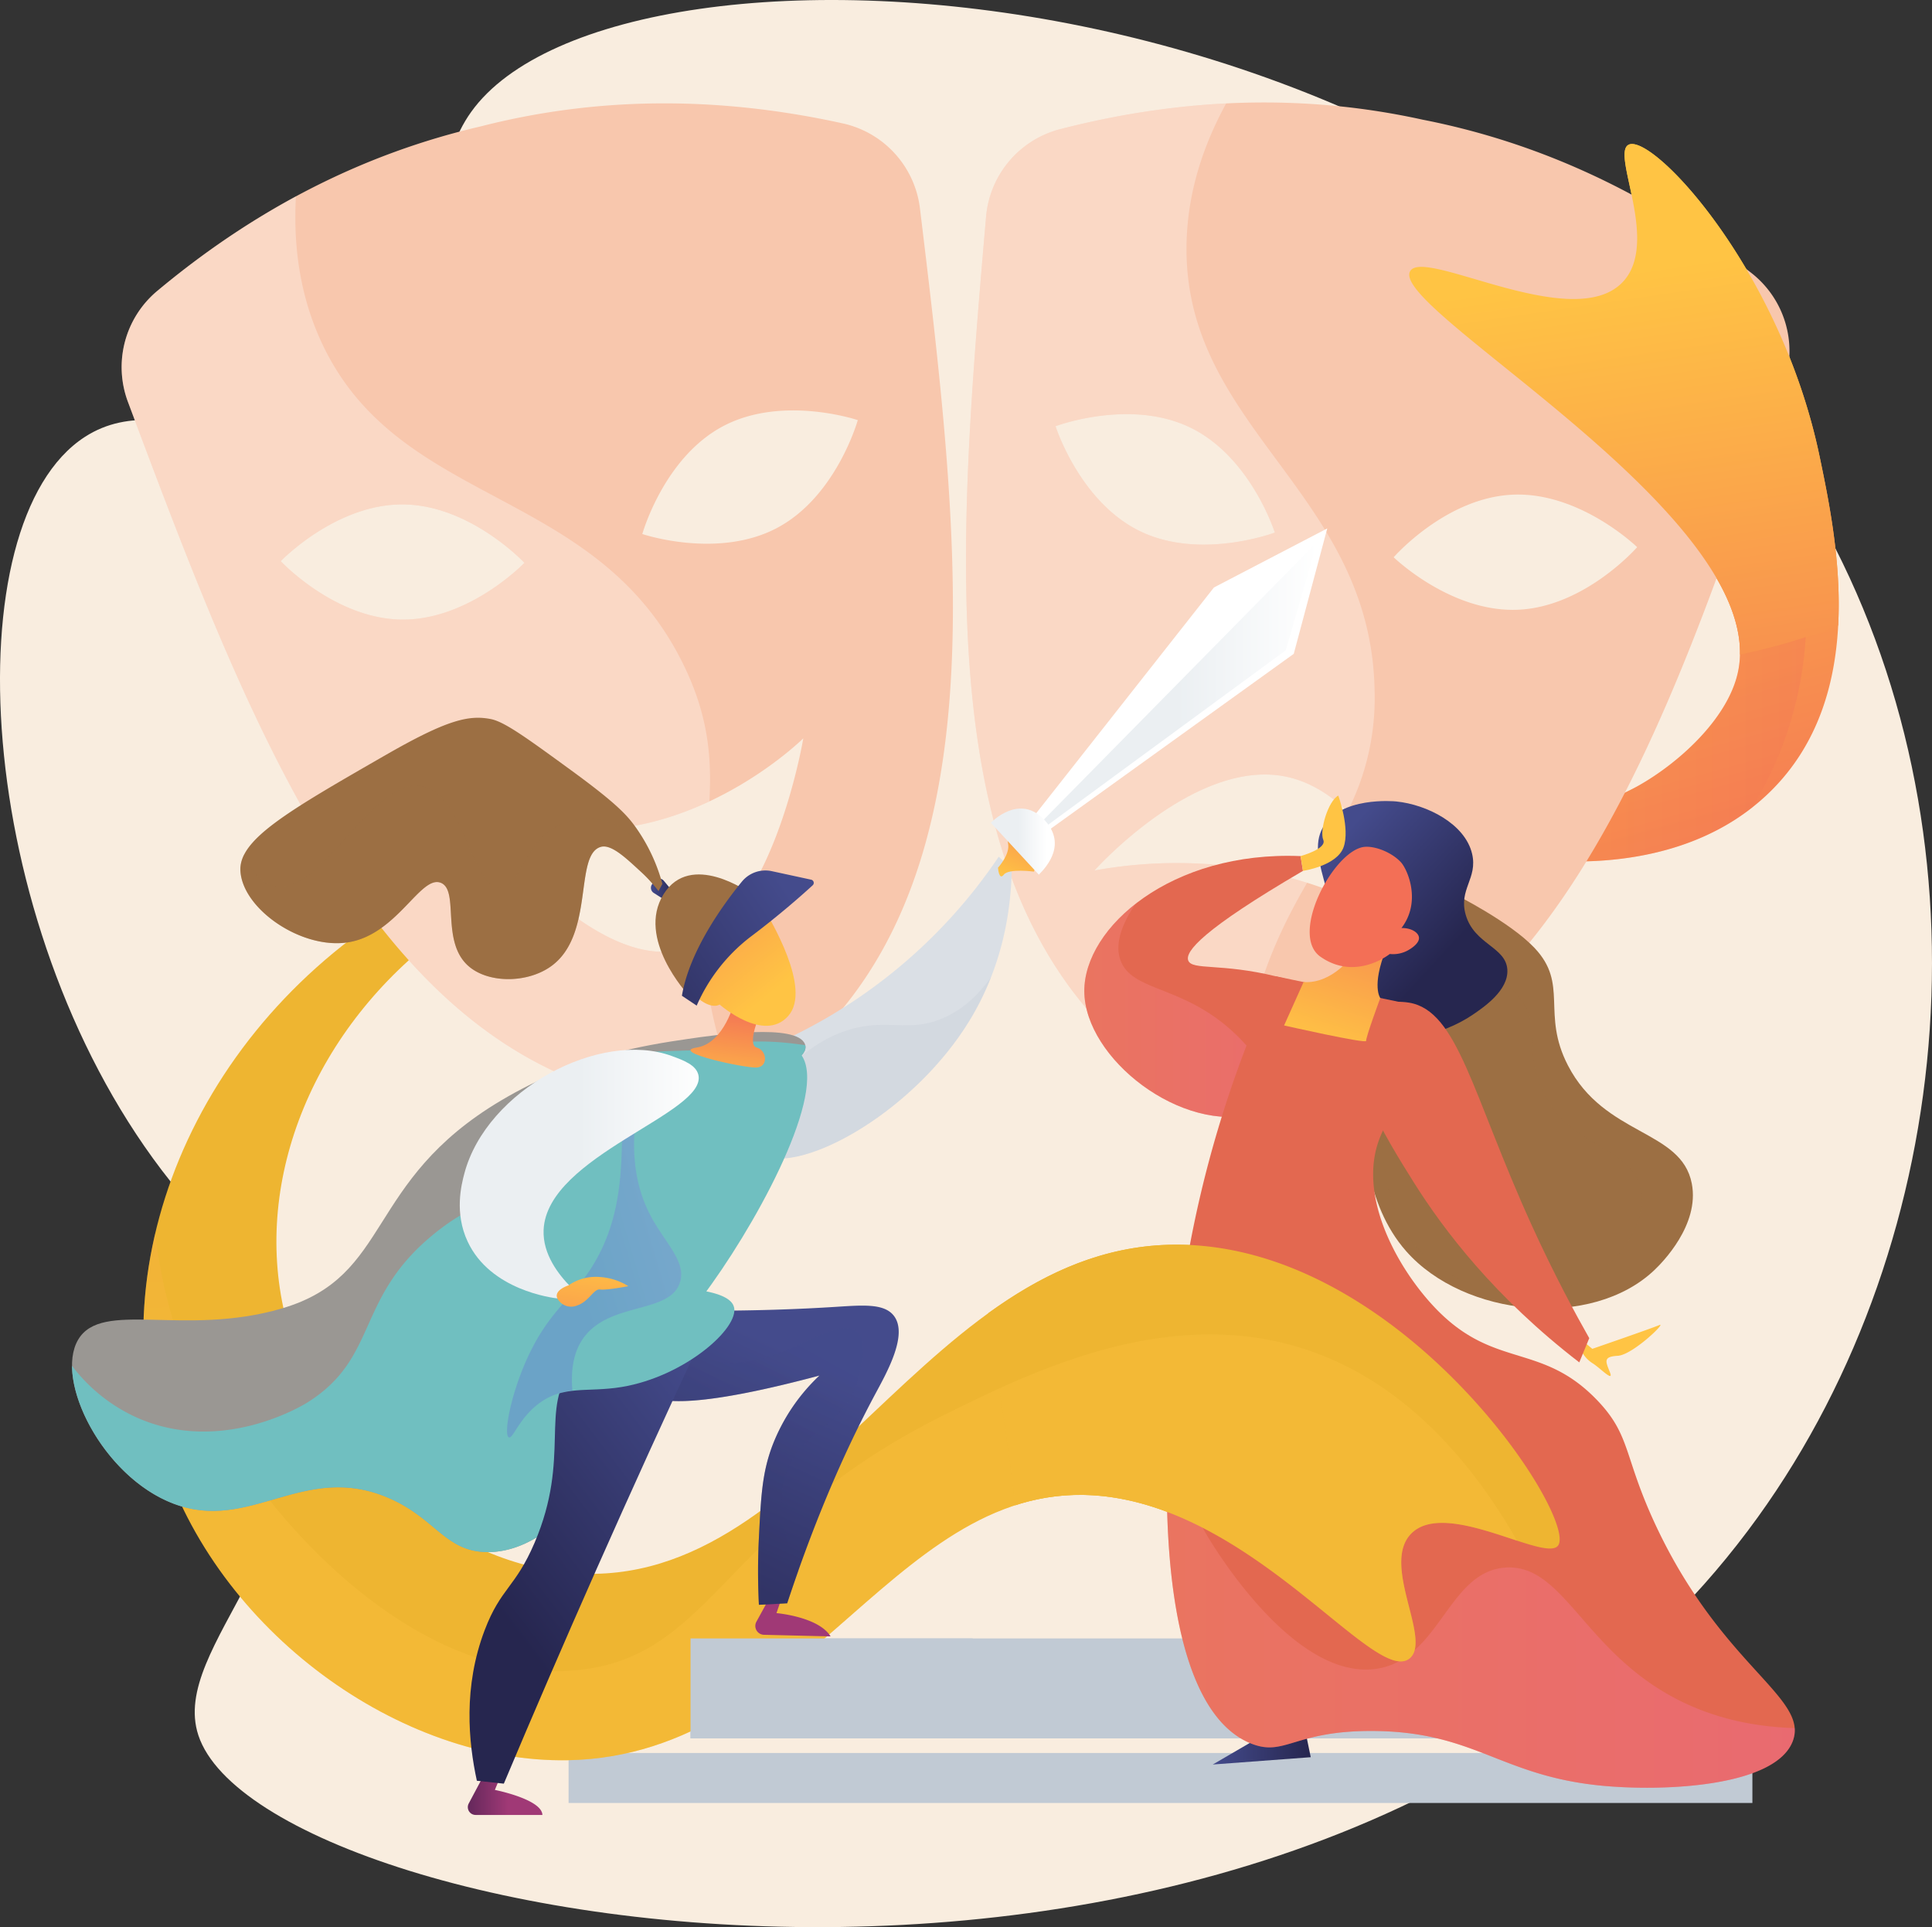 <svg xmlns="http://www.w3.org/2000/svg" xmlns:xlink="http://www.w3.org/1999/xlink" width="572.224" height="570.666" viewBox="0 0 572.224 570.666"><rect x="0" y="0" width="572.224" height="570.666" fill="#333333" stroke="none"/><defs><style>.a{fill:#f9eddf;}.b,.x{fill:#c1cad4;}.c{fill:#eeb531;}.aa,.aj,.ak,.an,.d,.f,.h,.j,.o,.x{opacity:0.3;}.aa,.ac,.aj,.ak,.an,.d,.f,.j,.m,.o,.x{mix-blend-mode:multiply;}.aa,.ac,.aj,.ak,.an,.d,.f,.h,.j,.m,.o,.x{isolation:isolate;}.d{fill:url(#a);}.e{fill:url(#b);}.f{fill:url(#c);}.g{fill:#f8c7ad;}.h,.v{fill:#fff;}.h{mix-blend-mode:soft-light;}.i{fill:#e36850;}.j{fill:url(#d);}.k{fill:url(#e);}.aj,.l,.m{fill:#9c6f43;}.m{opacity:0.27;}.n{fill:url(#f);}.o{fill:url(#g);}.p{fill:url(#h);}.q{fill:url(#i);}.r{fill:url(#j);}.s{fill:url(#k);}.t{fill:#dadfe5;}.u{fill:url(#l);}.w{fill:url(#m);}.y{fill:url(#p);}.z{fill:url(#q);}.aa{fill:url(#r);}.ab{fill:#9a9793;}.ac,.af{fill:#70bfc0;}.ad{fill:url(#s);}.ae{fill:url(#t);}.ag{fill:url(#u);}.ah{fill:url(#v);}.ai{fill:url(#w);}.ak{fill:url(#x);}.al{fill:url(#z);}.am{fill:url(#aa);}.an{fill:url(#ac);}</style><linearGradient id="a" x1="0.497" y1="0.284" x2="0.462" y2="-0.951" gradientUnits="objectBoundingBox"><stop offset="0" stop-color="#ffc444"/><stop offset="0.996" stop-color="#f36f56"/></linearGradient><linearGradient id="b" x1="0.464" y1="0.194" x2="0.629" y2="1.119" xlink:href="#a"/><linearGradient id="c" x1="0" y1="0.5" x2="1" y2="0.5" xlink:href="#a"/><linearGradient id="d" y1="0.5" x2="1.295" y2="0.5" gradientUnits="objectBoundingBox"><stop offset="0" stop-color="#ff9085"/><stop offset="1" stop-color="#fb6fbb"/></linearGradient><linearGradient id="e" y1="0.5" x2="1" y2="0.5" gradientUnits="objectBoundingBox"><stop offset="0" stop-color="#444b8c"/><stop offset="0.996" stop-color="#26264f"/></linearGradient><linearGradient id="f" x1="0.174" y1="0.135" x2="0.625" y2="0.671" xlink:href="#e"/><linearGradient id="g" x1="0" y1="0.5" x2="1" y2="0.5" xlink:href="#d"/><linearGradient id="h" x1="0.209" y1="0.877" x2="-4.193" y2="11.902" xlink:href="#a"/><linearGradient id="i" x1="0.356" y1="1.045" x2="1.09" y2="-1.027" xlink:href="#a"/><linearGradient id="j" x1="-7.791" y1="-0.575" x2="-4.084" y2="-2.604" xlink:href="#a"/><linearGradient id="k" x1="-2.987" y1="4.074" x2="-10.746" y2="11.568" xlink:href="#a"/><linearGradient id="l" x1="0.355" y1="1.145" x2="1.312" y2="-1.227" xlink:href="#a"/><linearGradient id="m" y1="0.5" x2="1" y2="0.5" gradientUnits="objectBoundingBox"><stop offset="0.494" stop-color="#ebeff2"/><stop offset="1" stop-color="#fff"/></linearGradient><linearGradient id="p" x1="0.482" y1="2.636" x2="0.496" y2="1.254" gradientUnits="objectBoundingBox"><stop offset="0" stop-color="#311944"/><stop offset="0.905" stop-color="#953671"/><stop offset="1" stop-color="#a03976"/></linearGradient><linearGradient id="q" x1="0.519" y1="0.133" x2="0.041" y2="1.29" xlink:href="#e"/><linearGradient id="r" x1="0.567" y1="0.053" x2="0.012" y2="1.303" xlink:href="#e"/><linearGradient id="s" x1="-0.458" y1="0.5" x2="0.542" y2="0.5" gradientUnits="objectBoundingBox"><stop offset="0" stop-color="#311944"/><stop offset="1" stop-color="#a03976"/></linearGradient><linearGradient id="t" x1="0.79" y1="-0.074" x2="0.257" y2="0.698" xlink:href="#e"/><linearGradient id="u" x1="0.416" y1="1.446" x2="0.602" y2="0.038" xlink:href="#a"/><linearGradient id="v" x1="0.674" y1="0.752" x2="-0.795" y2="-0.937" xlink:href="#a"/><linearGradient id="w" x1="0.816" y1="0.174" x2="-0.783" y2="1.26" xlink:href="#e"/><linearGradient id="x" x1="1.269" y1="0.066" x2="0.398" y2="0.604" gradientUnits="objectBoundingBox"><stop offset="0" stop-color="#aa80f9"/><stop offset="0.996" stop-color="#6165d7"/></linearGradient><linearGradient id="z" x1="0.868" y1="-0.64" x2="-0.714" y2="3.994" xlink:href="#a"/><linearGradient id="aa" x1="0.464" y1="0.273" x2="0.629" y2="1.573" xlink:href="#a"/><linearGradient id="ac" x1="0.484" y1="0.052" x2="0.391" y2="-1.938" xlink:href="#a"/></defs><g transform="translate(-52.263 -49.241)"><g transform="translate(73.589 76.774)"><path class="a" d="M609.772,488.164c-19.537,27.35,2.561,72.258-26.216,92.68-28.012,19.879-61.816-13.544-88.2,3.544-39.137,25.349-33.279,143.286,22.775,217.115,16.857,22.2,31.046,30.922,37.108,55.895C568.256,911.021,520.2,942.333,529,968.879c19.823,59.773,333.8,113.058,461.87-64.606,59.816-82.976,69.9-203.6,18.211-295.834C915.672,441.769,653.609,426.794,609.772,488.164Z" transform="translate(-491.564 -482.533)"/><rect class="b" width="276.475" height="29.606" transform="translate(183.197 457.635)"/><rect class="b" width="350.622" height="14.803" transform="translate(147.08 491.561)"/><g transform="translate(21.126 235.527)"><path class="c" d="M635.787,1734.044c-66.571,35.344-98.194,107.347-79.73,167.054,16.435,53.144,71.162,92.054,120.545,91.12,72.251-1.366,97.9-87.357,161.359-77.832,44.549,6.686,78.288,56.017,88.023,47.62,6.5-5.609-8.543-27.629.328-36.823,10.227-10.6,39.893,8.642,43.584,3.44,5.718-8.06-43.707-84.993-108-88.911-79.507-4.845-112.3,106.191-187.413,96.746-36.9-4.64-72.343-36.881-81.712-76.25-9.581-40.259,8.8-85.058,46.968-113.277Z" transform="translate(-550.853 -1734.044)"/><path class="d" d="M957.731,2379.729c-14.182-24.79-35.753-49.605-67.343-58.045-39.038-10.429-77.266,8.453-101.765,20.553-66.219,32.706-68.678,71.959-109.415,75.85-45.38,4.335-87.949-40.018-107-73.951a146.635,146.635,0,0,1-17.8-55.425c-5.112,21.75-4.775,44.081,1.668,64.916,16.435,53.144,71.162,92.054,120.545,91.121,72.251-1.366,97.9-87.357,161.359-77.832,44.549,6.686,78.288,56.017,88.023,47.62,6.5-5.609-8.543-27.629.328-36.823C932.831,2370.974,947.185,2376.294,957.731,2379.729Z" transform="translate(-550.871 -2186.572)"/></g><g transform="translate(396.072 15.114)"><path class="e" d="M2619.008,748.2c6.974,1.1,47.939,6.956,74.75-19.182,29.522-28.782,19.9-74.927,14.8-99.393-11.568-55.465-49.51-95.79-56.56-92.34-5.342,2.615,9.478,29.173-1.9,40.814-14.775,15.118-58.619-10.391-62.8-3.393-6.69,11.207,107.664,73.352,96.968,119.192-3.16,13.544-17.426,26.476-29.424,33.221a69.42,69.42,0,0,1-37.967,8.543Z" transform="translate(-2587.015 -537.076)"/><path class="f" d="M2686.164,780.113c-18.526-17.051-38.916-8.252-64.543-25.628a80.569,80.569,0,0,1-18.166-17.076c-8.3-2.4-14.686-3.966-16.156-1.5-6.69,11.207,107.664,73.352,96.968,119.192-3.16,13.544-17.426,26.476-29.424,33.221a69.419,69.419,0,0,1-37.967,8.542l2.133,12.537c6.538,1.033,42.943,6.242,69.559-14.639A109.445,109.445,0,0,0,2704.2,847.5C2705.127,836.6,2708.209,800.4,2686.164,780.113Z" transform="translate(-2587.015 -698.278)"/></g><g transform="translate(14.697 3.074)"><path class="g" d="M752.385,502.778a29.383,29.383,0,0,0-22.854-25.148c-37.877-8.341-73.6-7.756-107.359.917-33.958,7.874-65.922,23.826-95.685,48.694a29.383,29.383,0,0,0-8.683,32.853c39.063,104.268,78.335,208.163,175.359,209C778.869,723.61,765.806,613.312,752.385,502.778ZM599.035,624.557c-19.932-.138-35.972-17.3-35.972-17.3s16.275-16.942,36.207-16.8,35.972,17.3,35.972,17.3S618.966,624.694,599.035,624.557Zm82.691,97.727c-26.783,6.544-60.883-38.854-60.883-38.854s24.9,7.742,51.683,1.2,45.307-24.9,45.307-24.9S708.508,715.74,681.726,722.284Zm28.308-124.848c-17.622,9.313-39.877,1.786-39.877,1.786s6.318-22.628,23.94-31.941,39.877-1.786,39.877-1.786S727.656,588.123,710.034,597.436Z" transform="translate(-515.937 -471.696)"/><path class="h" d="M523.558,652.1q-.359.4-.7.8a29.379,29.379,0,0,0-5.047,29.226c39.063,104.268,78.335,208.163,175.359,209h0c1.835-.974,3.608-1.988,5.353-3.02a157.912,157.912,0,0,1-6.512-20.171,137.7,137.7,0,0,1-4-26.2,23.481,23.481,0,0,1-6.282,2.581c-26.783,6.544-60.883-38.854-60.883-38.854s24.9,7.742,51.683,1.2a93.868,93.868,0,0,0,17.5-6.242c.7-12.9-.238-25.464-7.889-40.913-26.223-52.944-84.772-45.838-107.305-95.7-6.266-13.866-8.061-28.424-7.263-42.53q-1.223.659-2.441,1.337l-.311.172q-1.148.64-2.292,1.3l-.441.253q-1.112.64-2.222,1.294l-.477.283q-1.106.656-2.208,1.325l-.428.262q-1.136.693-2.267,1.4l-.165.1q-3.658,2.295-7.275,4.751c-.123.083-.246.164-.368.248-.581.4-1.159.8-1.738,1.2-.336.233-.672.464-1.008.7-.513.36-1.025.725-1.537,1.089-.4.287-.8.573-1.2.862q-.711.513-1.42,1.033-.662.485-1.323.975t-1.328.992q-.71.534-1.418,1.075-.621.474-1.242.951-.769.594-1.535,1.2c-.374.293-.748.585-1.122.881-.586.465-1.171.936-1.756,1.408-.3.242-.6.481-.9.724q-1.33,1.083-2.654,2.188-.9.75-1.723,1.559C524.35,651.242,523.949,651.667,523.558,652.1Zm75.717,60.384c19.932.138,35.972,17.3,35.972,17.3s-16.275,16.942-36.207,16.8-35.972-17.3-35.972-17.3S579.343,712.345,599.275,712.482Z" transform="translate(-515.942 -593.728)"/></g><g transform="translate(264.786 2.811)"><path class="g" d="M2106.62,520.71c-30.606-23.822-63.1-38.658-97.314-45.351-34.043-7.5-69.761-6.847-107.326,2.8a29.384,29.384,0,0,0-21.97,25.924c-9.585,110.932-18.821,221.617,68.409,264.105,96.937-4.194,132.588-109.387,168.017-214.945A29.384,29.384,0,0,0,2106.62,520.71ZM1940.5,566.529c17.934,8.7,25.031,31.093,25.031,31.093s-21.98,8.294-39.915-.4-25.032-31.093-25.032-31.093S1922.562,557.832,1940.5,566.529Zm22.5,131.566a135.937,135.937,0,0,0-50.907-.4s29.774-33.4,56.767-27.789,40.985,48.114,40.985,48.114A135.936,135.936,0,0,0,1962.992,698.1Zm74.493-77.616c-19.915.828-36.767-15.541-36.767-15.541s15.437-17.71,35.351-18.537,36.767,15.541,36.767,15.541S2057.4,619.652,2037.485,620.479Z" transform="translate(-1874.059 -470.264)"/><path class="h" d="M1948.418,769.461h.006c2.073-.09,4.108-.242,6.125-.424a157.924,157.924,0,0,1,2.8-21.011c4.09-20.129,10.979-33.739,17.76-45.467a121.922,121.922,0,0,0-12.115-3.191,135.937,135.937,0,0,0-50.907-.4s29.774-33.4,56.767-27.789c6.936,1.442,13.012,5.324,18.215,10.291a73.874,73.874,0,0,0,8.011-35.576c-.9-59.076-56.812-77.844-55.7-132.555.308-15.213,4.949-29.127,11.737-41.519q-1.388.069-2.78.157l-.353.022q-1.311.083-2.627.183l-.508.039q-1.278.1-2.559.212l-.558.051q-1.28.117-2.562.246l-.493.052q-1.327.138-2.657.289l-.177.021q-4.311.5-8.656,1.166l-.4.06c-.7.108-1.4.223-2.1.338-.4.065-.8.129-1.2.2-.62.1-1.24.214-1.861.323-.484.085-.968.171-1.453.259q-.866.158-1.735.324-.8.152-1.6.308-.817.16-1.636.326-.866.176-1.735.359-.767.161-1.536.326-.946.2-1.894.419c-.466.1-.933.208-1.4.315-.718.165-1.437.336-2.156.507-.387.093-.774.182-1.162.277q-1.637.4-3.278.819l-.051.013q-1.133.291-2.226.666-.546.187-1.082.395a29.361,29.361,0,0,0-9.5,5.978q-.407.382-.8.78a29.346,29.346,0,0,0-8.363,18.105q-.225,2.6-.448,5.2C1870.159,619.731,1862.551,727.637,1948.418,769.461ZM1940.5,567.8c17.934,8.7,25.031,31.093,25.031,31.093s-21.98,8.294-39.914-.4-25.032-31.093-25.032-31.093S1922.562,559.1,1940.5,567.8Z" transform="translate(-1874.059 -471.537)"/></g><g transform="translate(299.828 208.056)"><path class="i" d="M2128.418,1681.8l.7,4.378c-29.855,17.468-35.03,23.947-33.961,26.578,1.175,2.893,9.721.69,25.946,4.641,10.38,2.527,16.5,4.019,18.563,8.438,4.084,8.769-8.441,27.785-24.285,32.191-22.186,6.17-50.931-16.3-51.02-36.2C2064.275,1702.868,2090.155,1680.209,2128.418,1681.8Z" transform="translate(-2064.36 -1663.882)"/><path class="j" d="M2101.7,1791.656c-12.487-8.252-23.618-7.979-26.578-15.82-1.349-3.574-.99-8.809,4.393-16.8-9.692,7.58-15.189,17.117-15.15,25.868.089,19.9,28.834,42.369,51.02,36.2a31.19,31.19,0,0,0,7.751-3.416C2118.638,1807.971,2111.924,1798.414,2101.7,1791.656Z" transform="translate(-2064.36 -1726.964)"/><path class="k" d="M2286.153,3087.466l-15.2,8.852,29.02-2.167-1.723-8.364Z" transform="translate(-2232.91 -2809.401)"/><path class="l" d="M2517.52,1690.9c3.42,1.813,4.882,2.4,7.2,3.548.868.43,16.97,8.483,24.333,16.235,10.273,10.817,1.963,19.4,9.914,34.8,10.876,21.074,33.591,18.9,36.7,35.015,2.373,12.291-8.9,23.546-11.084,25.618-18.572,17.641-56.276,13.918-73.5-5.579-12.655-14.323-12.478-35.145-12.445-39.023.16-18.851,8.988-27.64,2.953-42.4-2.677-6.548-6.391-9.651-6.539-17.3-.153-7.923,3.594-17.059,8.648-17.93C2506.4,1683.427,2507.6,1685.636,2517.52,1690.9Z" transform="translate(-2415.74 -1665.606)"/><path class="m" d="M2546.482,1789.762c2.7,1.5,3.849,1.991,5.676,2.942.685.356,13.379,7.034,19.184,13.461,8.1,8.969,1.547,16.084,7.816,28.857,8.575,17.472,26.482,15.666,28.936,29.031,1.871,10.19-7.018,19.522-8.738,21.24-14.642,14.626-44.367,11.539-57.948-4.626-9.977-11.876-9.837-29.139-9.811-32.354.126-15.63,7.086-22.916,2.328-35.153-2.111-5.429-5.039-8-5.156-14.341-.12-6.569,2.834-14.144,6.819-14.866C2537.713,1783.569,2538.659,1785.4,2546.482,1789.762Z" transform="translate(-2443.249 -1747.251)"/><path class="n" d="M2452.045,1641.15c3.363,11.765,0,15.307,3.8,19.244,6.077,6.3,21.108,2.62,30.172-3.563,3.317-2.263,10.576-7.205,10.216-13.3-.4-6.8-9.815-7.46-12.34-16.295-2.15-7.522,3.62-10.729,1.9-18.035-2.088-8.865-13.308-14.564-22.465-15.5-.744-.077-16.594-1.5-21.75,7.732-2.729,4.889-1.149,10.414,1.09,18.24C2445.8,1630.614,2449.185,1631.146,2452.045,1641.15Z" transform="translate(-2370.938 -1591.965)"/><path class="i" d="M2229.35,1875.458l37.547,7.8a34.1,34.1,0,0,1,3.164,13.078c.417,13.017-7.47,19.064-10.547,28.688-5.634,17.618,7.4,39.243,18.351,49.992,16.8,16.5,30.455,9.131,46.617,25.945,10.089,10.5,7.761,16.481,17.3,36.914,19.543,41.878,45.337,51.058,40.711,63.914-4.92,13.672-38.379,15.19-57.164,13.289-29.606-3-37.143-15.94-67.16-16.143-23.533-.159-26.151,7.747-36.2,3.7-31.224-12.587-28.425-98.008-16.875-153.774A337.649,337.649,0,0,1,2229.35,1875.458Z" transform="translate(-2172.608 -1821.946)"/><path class="o" d="M2297.5,2650.247c-17.126.994-19.46,27.03-38.179,29.953-25.073,3.916-49.7-38.293-50.836-40.289a101.177,101.177,0,0,1-11.074-29.384c-1.926,42.73,3.773,83.437,24.574,91.822,10.048,4.05,12.667-3.856,36.2-3.7,30.018.2,37.554,13.146,67.161,16.143,18.784,1.9,52.243.383,57.164-13.289a8.752,8.752,0,0,0,.514-3.716c-11.752-.349-24.6-2.8-36.795-9.573C2320.228,2673.79,2314.275,2649.273,2297.5,2650.247Z" transform="translate(-2172.62 -2421.657)"/><path class="p" d="M2866.732,2443.016s17.664-6.085,19.879-7.049-7.931,8.866-12.34,9.113-3.586,1.676-2.32,4.87-3.055-1.446-5.219-2.712a9.474,9.474,0,0,1-3.312-3.762v-3.241Z" transform="translate(-2716.278 -2279.188)"/><path class="i" d="M2563.678,2023.293l2.953-7.172c-3.934-6.932-10.283-18.583-17.086-33.539-17.634-38.771-21.789-63.424-36.281-65.812-5.055-.833-11.046.462-14.133,4.219-8.64,10.511,7.8,36.686,15.5,48.948C2523.607,1984.222,2538.667,2004.04,2563.678,2023.293Z" transform="translate(-2417.076 -1855.453)"/><path class="q" d="M2406.122,1833.839s-5.958,8.725-14.669,8.132l-5.772,12.85s24.471,5.546,24.311,4.566,4.183-12.693,4.183-12.693-2.662-3.431,1.662-14.37Z" transform="translate(-2326.511 -1786.754)"/><path class="r" d="M2450.565,1698.915s-10.112,8.145-20.552.8c-9.349-6.573,4.049-31.681,13.095-32.521,3.016-.279,7.932,1.527,10.733,4.535,1.97,2.115,6.178,11.673.183,19.5,2.823-.053,4.942,1.256,5.17,2.709.291,1.842-2.531,3.485-3.169,3.857A9.109,9.109,0,0,1,2450.565,1698.915Z" transform="translate(-2360.09 -1652.013)"/><path class="s" d="M2423.4,1584.861s3.562,9.746,1.558,15.3-12.023,6.993-12.023,6.993l-.7-4.379s7.879-2.13,6.714-4.811S2420.379,1586.458,2423.4,1584.861Z" transform="translate(-2348.174 -1584.861)"/></g><g transform="translate(0 128.945)"><path class="t" d="M1593.362,1683.128a155.789,155.789,0,0,1-71.244,57.631c-6.134,19.216-4.278,26.8-.6,29.778,10.326,8.359,46.307-10.541,63.673-39.692,9.965-16.727,11.849-33.553,12.023-44.086Z" transform="translate(-1318.881 -1585.921)"/><path class="u" d="M1925.512,1660.239s3.63-3.931,2.992-7.131,2.977-2.542,5.93,1.425,1.739,6.864,1.739,6.864-7.5-1-8.945.9S1925.512,1660.239,1925.512,1660.239Z" transform="translate(-1651.251 -1559.772)"/><path class="v" d="M1975.111,1242.357l54.835-69.636,33.557-17.479-9.926,37.135-74.247,53.418Z" transform="translate(-1691.717 -1155.242)"/><path class="w" d="M2074.53,1177.059l-82.236,83.5,1.054,1.325,71.9-52.766Z" transform="translate(-1705.736 -1173.042)"/><path class="w" d="M1914.026,1609.926s8.084-8.584,15.467-1.253,1.064,14.292-1.261,16.612Z" transform="translate(-1641.88 -1522.76)"/><path class="x" d="M1575.631,1889.6c-8.293,3.045-13.587.5-22.149,1.9-9.789,1.6-22.245,8.1-35.181,28.717.214,4.447,1.569,6.995,3.359,8.444,10.326,8.359,46.307-10.542,63.673-39.692a81.976,81.976,0,0,0,5.885-12.028C1587.225,1882.571,1582.144,1887.21,1575.631,1889.6Z" transform="translate(-1319.026 -1744.044)"/><path class="k" d="M1371.073,1718.9a1.8,1.8,0,0,0-2.879.153l-.633.957a1.794,1.794,0,0,0,.532,2.5l4.084,2.6,2.554-1.8Z" transform="translate(-1195.8 -1614.576)"/><path class="y" d="M1543.639,2864.844l-2.188,6.384s12.45,1.06,16.03,6.894l-19.738-.473a2.621,2.621,0,0,1-2.235-3.881l4.239-7.725Z" transform="translate(-1332.798 -2550.032)"/><path class="z" d="M1364.517,2406.534c18.332.16,32.741-.475,42.626-1.1,8.213-.516,14.576-1.1,17.43,2.691,4.172,5.543-2.046,16.591-5.424,22.875-7.359,13.693-16.835,33.808-26.22,62.208l-8.374.441a198.253,198.253,0,0,1,0-19.828c.612-12.259.962-19.255,3.994-27.309a56.154,56.154,0,0,1,13.95-20.753q-48.259,12.882-52.779,3.856Q1346.584,2423.353,1364.517,2406.534Z" transform="translate(-1181.108 -2174.915)"/><path class="aa" d="M1394.682,2479.468c5.253-8.437,16.112-11.023,19.3-23.73,1.157-4.609,2.714-10.815-.316-13.606-6.645-6.12-25.2,13.526-43.664,8.227a26.946,26.946,0,0,1-12.2-7.836q-10.547,11.441-8.083,16.365,4.521,9.025,52.779-3.856a56.153,56.153,0,0,0-13.95,20.752c-3.032,8.054-3.382,15.05-3.994,27.309-.409,8.189-.242,15.02,0,19.828l8.374-.441q1.6-4.855,3.209-9.385C1389.136,2495.44,1390.948,2485.467,1394.682,2479.468Z" transform="translate(-1181.109 -2204.185)"/><path class="ab" d="M587.684,2102.152c-3.161,3.795-14.223,17.074-28.688,16.875-12.361-.17-15.152-10.018-29.109-16.031-25.11-10.817-40.9,10.363-63.7,1.688-21.044-8.006-35.237-36.557-28.265-48.516s31.277-.794,60.328-9.281c32.819-9.589,24.436-37.572,64.969-61.594,22.273-13.2,42.259-16.319,55.454-18.244,7.758-1.132,32.24-4.7,34.554,1.6,2.485,6.768-25.131,12.6-41.492,36.9C588.933,2039.4,613.706,2070.912,587.684,2102.152Z" transform="translate(-436.126 -1815.901)"/><path class="ac" d="M612.557,1987.421c-10.786,6.756-11.936,14.206-30.065,27.687-19.4,14.424-24.208,10.45-38.207,21.49-24.513,19.333-16.869,37.123-38.391,50.625-1.605,1.007-25.99,15.749-51.047,4.219a49.658,49.658,0,0,1-18.655-15.072c.059,13.718,12.726,34.218,30.045,40.806,22.8,8.675,38.593-12.5,63.7-1.687,13.957,6.013,16.748,15.86,29.109,16.031,14.465.2,25.527-13.08,28.688-16.875,26.023-31.24,1.249-62.752,24.047-96.609,16.128-23.951,43.188-29.958,41.579-36.606C633.406,1978.321,620.812,1982.251,612.557,1987.421Z" transform="translate(-436.181 -1828.393)"/><path class="ad" d="M1083.754,3144.661l-2.984,7.212s13.938,2.753,14.078,7.413h-19.78a2.31,2.31,0,0,1-2.039-3.395l5.087-9.559Z" transform="translate(-955.524 -2778.323)"/><path class="ae" d="M1144.412,2452.923q-15.8,33.81-31.449,69.112-14.149,31.943-27.3,63.172l-7.987-.859c-2.488-11.453-4.086-27.791,2.324-44.622,4.751-12.476,9.068-12.533,14.762-25.831,10.947-25.566,1.285-40.066,11.391-51.891C1111.092,2456.231,1121.211,2450.541,1144.412,2452.923Z" transform="translate(-957.764 -2213.51)"/><path class="af" d="M1177.547,1993.121c.76-.4,6.915-.551,19.2-.844,23.444-.56,24.37-.5,25.526.635,9.455,9.275-10.139,46.744-25.833,68.726-.65.911-1.195,1.656-1.555,2.147,5.984,1.2,7.774,3.053,8.19,4.64,1.636,6.229-14.664,20.612-33.313,23.681-10.262,1.689-17.254-.7-24.728,5.084-5.715,4.426-7.423,10.315-8.616,9.836-1.629-.653.354-12.115,5.284-23.1,5.826-12.985,12.009-16.928,17.709-24.991C1178.469,2031.966,1162.329,2001.049,1177.547,1993.121Z" transform="translate(-1007.005 -1837.861)"/><path class="ag" d="M1444.073,1914.76s-3,12.594-11.277,13.858,14.319,6.137,17.793,5.916,3.073-5.07,0-5.916,1.158-10.468,1.158-10.468Z" transform="translate(-1247.791 -1774.9)"/><path class="ah" d="M1461.122,1768.9c1.194,2.467,14.08,23.227,6.875,31.372s-20.314-3.39-20.314-3.39-2.075,1.592-6.3-1.746S1461.122,1768.9,1461.122,1768.9Z" transform="translate(-1255.866 -1655.899)"/><path class="l" d="M1384.536,1747.582c-.618-.633-15.622-16.967-7.593-30s25.469-.5,25.469-.5Z" transform="translate(-1201.775 -1609.197)"/><path class="ai" d="M1417.133,1742.384l4.374,2.922a51.758,51.758,0,0,1,16.033-20.439c8.735-6.566,15.551-12.651,18.328-15.2a.965.965,0,0,0-.453-1.654l-11.641-2.521a9,9,0,0,0-8.877,3.094C1429.391,1715.319,1419.36,1729.084,1417.133,1742.384Z" transform="translate(-1236.487 -1604)"/><path class="l" d="M831.936,1508.886a52.553,52.553,0,0,0-7.958-16.847c-2.577-3.589-5.855-7.158-19.179-16.866-13.1-9.547-19.655-14.321-23.73-15.1-6.517-1.252-12.955.237-31.076,10.65-29.071,16.706-43.607,25.059-43.031,34.383.7,11.311,18.142,23.249,31.851,21.094,14.624-2.3,21.5-20.083,27.524-17.617,5.579,2.283-.212,17.563,8.336,24.789,5.975,5.051,17.493,4.932,24.469-.211,12.772-9.416,6.6-32.925,14.555-35.226,3.126-.9,7.573,3.418,11.942,7.429a42.8,42.8,0,0,1,5.143,5.649Z" transform="translate(-657.075 -1403.632)"/><path class="aj" d="M816.65,1579.724a20.334,20.334,0,0,0-13.711,0c-11.765,4.295-12.783,18.891-18.987,19.227-8.568.464-10.378-27.165-22.778-29.985-15.042-3.421-30.408,33.134-44.508,29.531-3.928-1-6.658-4.845-8.578-9.35a9.345,9.345,0,0,0-1.125,4.92c.7,11.311,18.143,23.249,31.851,21.094,14.624-2.3,21.5-20.083,27.524-17.617,5.579,2.283-.212,17.563,8.336,24.789,5.975,5.051,17.493,4.932,24.469-.211,12.772-9.416,6.6-32.925,14.555-35.226,3.126-.9,7.573,3.418,11.942,7.429a42.779,42.779,0,0,1,5.143,5.649l.212-.39C828.934,1589.769,823.644,1582.334,816.65,1579.724Z" transform="translate(-657.077 -1492.597)"/><path class="ak" d="M1158.879,2081.441c7.936-10.147,25.054-6.68,28.16-15.82,2.13-6.266-4.551-11.908-8.859-20.25-4.924-9.535-7.645-24.356.4-48.086a3.754,3.754,0,0,0-1.035.2c-15.218,7.928.922,38.845-18.141,65.813-5.7,8.062-11.882,12.006-17.709,24.991-4.93,10.987-6.913,22.45-5.284,23.1,1.193.478,2.9-5.41,8.616-9.836a19.2,19.2,0,0,1,10.194-3.966C1154.5,2089.437,1156.448,2084.549,1158.879,2081.441Z" transform="translate(-1007.005 -1842.229)"/><path class="w" d="M1088.934,2067.256c-1.76-.19-20.059-2.448-26.789-16.875-3.949-8.464-1.873-16.739-.961-20.166,6.608-24.832,40.252-42.595,61.534-34.731,3.4,1.257,7.074,2.614,7.771,5.538,2.708,11.36-44.894,23.872-45.837,45.931-.307,7.18,4.422,13.208,8.079,16.928Z" transform="translate(-944.97 -1839.222)"/><path class="al" d="M1216.449,2365.8a4.628,4.628,0,0,0,5.389,1.386c3.58-1.213,4.9-5.006,6.795-4.732s8.363-.986,8.363-.986a18.172,18.172,0,0,0-8.447-2.711,14.192,14.192,0,0,0-9.271,2.479S1213.983,2362.893,1216.449,2365.8Z" transform="translate(-1072.224 -2137.089)"/></g><g transform="translate(396.072 15.114)"><path class="am" d="M2684.963,688.233a178.386,178.386,0,0,0,29.089-8.582c1-18.876-2.856-37.359-5.5-50.029-11.568-55.465-49.51-95.79-56.56-92.34-5.342,2.615,9.478,29.173-1.9,40.814-14.775,15.118-58.619-10.391-62.8-3.393C2580.879,585.454,2685.869,643.091,2684.963,688.233Z" transform="translate(-2587.015 -537.076)"/><path class="f" d="M2684.963,849.435a191.409,191.409,0,0,0,19.494-5.137c1.007-13.583,1.928-45.574-18.294-64.186-18.526-17.051-38.916-8.252-64.543-25.628a80.569,80.569,0,0,1-18.166-17.076c-8.3-2.4-14.686-3.966-16.156-1.5C2580.879,746.657,2685.869,804.293,2684.963,849.435Z" transform="translate(-2587.015 -698.278)"/></g><g transform="translate(271.387 341.042)"><path class="c" d="M1970.684,2307.2c-23.6-1.438-43.083,7.334-60.78,20.134,2.873,18.928,5.709,37.868,8,56.877a62.033,62.033,0,0,1,28.85-2.337c44.549,6.686,78.287,56.017,88.023,47.62,6.5-5.609-8.543-27.629.328-36.823,10.227-10.6,39.894,8.642,43.584,3.441C2084.405,2388.053,2034.981,2311.12,1970.684,2307.2Z" transform="translate(-1909.905 -2307.048)"/><path class="an" d="M2081.258,2512.4c-14.183-24.79-35.753-49.605-67.344-58.045-31.41-8.391-62.294,2.193-85.926,12.952,1.685,11.522,3.276,23.057,4.667,34.616a62.033,62.033,0,0,1,28.85-2.337c44.549,6.686,78.288,56.017,88.023,47.62,6.5-5.609-8.543-27.629.328-36.823C2056.358,2503.642,2070.712,2508.962,2081.258,2512.4Z" transform="translate(-1924.659 -2424.755)"/></g><path class="b" d="M1514.539,2940.212h-83.551v29.606h77.935Q1512.124,2955.089,1514.539,2940.212Z" transform="translate(-1247.791 -2482.577)"/></g></g></svg>